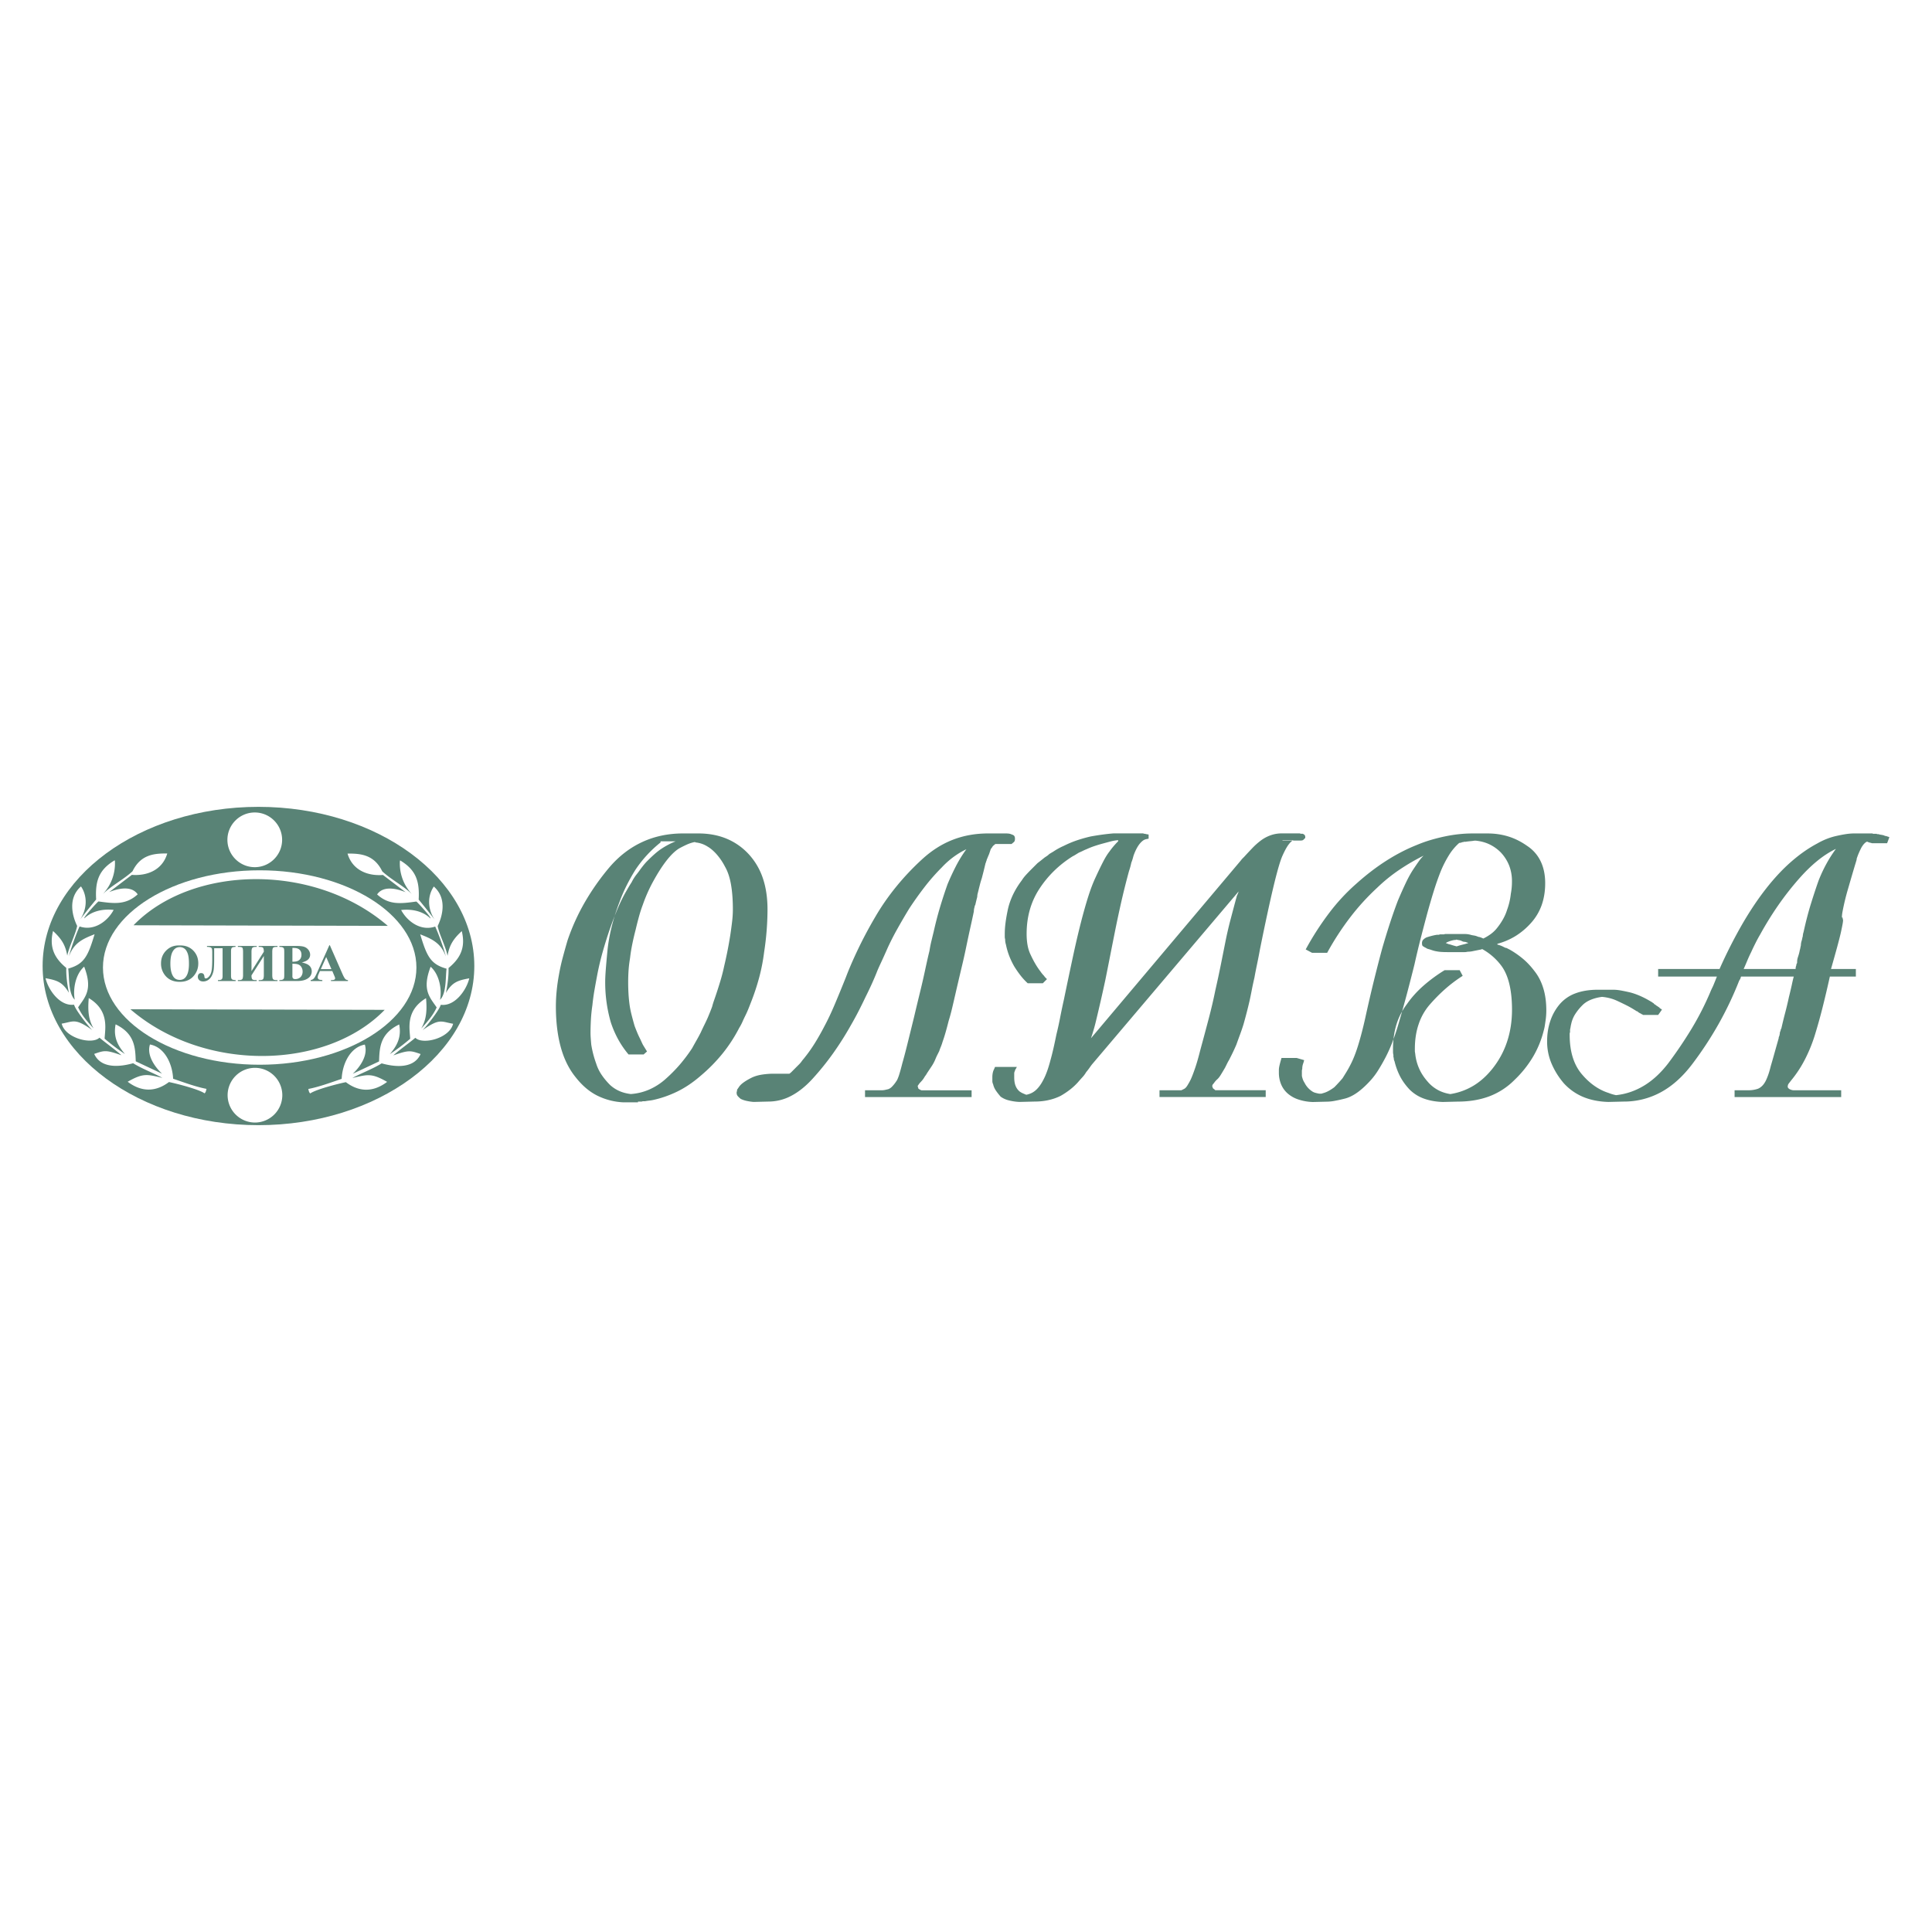<svg xmlns="http://www.w3.org/2000/svg" width="2500" height="2500" viewBox="0 0 192.756 192.756"><g fill-rule="evenodd" clip-rule="evenodd"><path fill="#fff" d="M0 0h192.756v192.756H0V0z"/><path d="M25.787 112.258c11.861 0 21.535-7.133 21.535-15.88 0-8.746-9.673-15.879-21.535-15.879-11.861 0-21.535 7.133-21.535 15.879 0 8.747 9.674 15.88 21.535 15.88z" fill="#598376"/><path d="M25.909 106.229c8.612 0 15.637-4.357 15.637-9.699 0-5.343-7.024-9.7-15.637-9.7s-15.637 4.357-15.637 9.7c0 5.341 7.024 9.699 15.637 9.699z" fill="#fff"/><path d="M30.953 109.093c-.136-.116-.146-.272-.194-.446 1.106-.215 2.263-.65 3.33-1.01.068-1.505.854-3.156 2.311-3.418.457 1.456-1.204 2.903-1.204 2.912l2.622-1.232c.048-1.34.077-2.758 2.01-3.689.252 1.311-.252 2.165-.933 2.961a20.538 20.538 0 0 0 2.03-1.534c-.049-1-.486-2.806 1.582-4.049.088 1.078.088 2.059-.485 3.029.554-.602 1.175-1.291 1.544-2.106-.66-.99-1.505-1.729-.602-4.059.864.757 1.136 2.224.941 3.301.66-.66.534-2.32.65-3.107-1.622-.445-1.98-1.281-2.631-3.427 1.194.466 2.068.864 2.553 2.204-.165-.718-.718-2.252-1.058-2.98-1.408.485-2.767-.476-3.398-1.651 1.049-.117 2.156.097 2.913.834.185 0-1.233-1.573-1.397-1.679-1.554.213-2.729.369-3.913-.709.728-1.068 2.466-.378 2.845-.223l-2.262-1.719c-1.476.117-3.039-.446-3.534-2.136 1.204 0 2.631.048 3.466 1.776.894.826 2.078 1.418 2.952 2.263a4.445 4.445 0 0 1-1.194-3.262l.02-.097c1.631.971 1.951 2.136 1.854 3.913a61.87 61.87 0 0 1 1.582 1.981c-.669-1.01-.747-2.311-.058-3.302v.029c1.35 1.194.825 3.01.369 3.933.194.922.777 1.971.991 2.961.174-1.078.611-1.719 1.417-2.457.408 1.67-.175 2.738-1.321 3.68.02.845-.097 1.65-.262 2.485.631-1.067 1.165-1.242 2.33-1.456-.262 1.136-1.417 2.825-2.844 2.641-.146.534-1.398 2.127-1.816 2.534 1.718-1.223 1.854-.845 3.048-.641-.349 1.457-3.039 2.126-3.767 1.398-.457.398-1.826 1.389-2.194 1.757 1.573-.562 1.718-.476 2.718-.136-.777 1.719-3.136 1.137-3.884.932-.913.563-1.98.952-2.922 1.457l.136-.029c1.418-.33 1.816-.446 3.33.418-1.631 1.232-3.067.825-4.116.029-.778.155-3.002.727-3.555 1.126zM20.408 109.083c.136-.116.146-.271.194-.446-1.107-.214-2.262-.65-3.33-1.011-.068-1.504-.854-3.155-2.311-3.417-.457 1.456 1.204 2.903 1.204 2.913l-2.621-1.233c-.049-1.34-.078-2.758-2.01-3.689-.252 1.311.253 2.165.932 2.961a20.525 20.525 0 0 1-2.029-1.534c.048-1 .485-2.806-1.583-4.049-.087 1.078-.087 2.059.485 3.029-.553-.602-1.175-1.291-1.544-2.106.661-.99 1.505-1.729.602-4.059-.864.757-1.136 2.224-.941 3.301-.661-.66-.534-2.32-.651-3.107 1.622-.445 1.981-1.281 2.632-3.427-1.194.466-2.068.864-2.554 2.204.165-.719.718-2.253 1.058-2.981 1.408.486 2.767-.476 3.398-1.65-1.048-.117-2.155.097-2.913.835-.184 0 1.233-1.573 1.398-1.68 1.553.213 2.728.369 3.913-.708-.729-1.068-2.466-.379-2.845-.224l2.262-1.719c1.476.117 3.039-.446 3.534-2.136-1.204 0-2.631.048-3.466 1.776-.893.825-2.078 1.418-2.951 2.263a4.446 4.446 0 0 0 1.194-3.263l-.019-.097c-1.632.971-1.952 2.136-1.854 3.913a60.443 60.443 0 0 0-1.583 1.98c.67-1.01.748-2.311.059-3.301v.029c-1.35 1.194-.825 3.01-.369 3.932-.194.922-.777 1.971-.99 2.961-.175-1.078-.612-1.718-1.418-2.457-.407 1.67.175 2.738 1.321 3.68-.02.845.097 1.65.262 2.485-.631-1.067-1.165-1.242-2.331-1.456.263 1.136 1.417 2.825 2.845 2.642.146.533 1.398 2.126 1.815 2.533-1.719-1.223-1.854-.845-3.049-.641.35 1.456 3.039 2.127 3.768 1.398.456.398 1.825 1.389 2.194 1.757-1.573-.562-1.718-.476-2.718-.136.777 1.719 3.136 1.137 3.884.932.913.563 1.98.952 2.922 1.457l-.136-.029c-1.417-.33-1.815-.446-3.33.418 1.631 1.232 3.068.825 4.117.029.776.157 3 .731 3.553 1.128zM25.418 86.518c1.502 0 2.729-1.225 2.729-2.728s-1.226-2.729-2.729-2.729c-1.503 0-2.729 1.226-2.729 2.729s1.227 2.728 2.729 2.728zM25.438 111.996a2.735 2.735 0 0 0 2.728-2.729 2.734 2.734 0 0 0-2.728-2.729 2.734 2.734 0 0 0-2.729 2.729 2.734 2.734 0 0 0 2.729 2.729z" fill="#fff"/><path d="M17.902 94.329c.558-.021 1.011.142 1.359.487.348.346.522.779.522 1.299 0 .443-.129.834-.389 1.172-.345.447-.831.671-1.459.671-.629 0-1.116-.213-1.461-.641a1.857 1.857 0 0 1-.408-1.2c0-.52.177-.953.531-1.299.354-.347.788-.51 1.305-.489zm.032.164c-.321 0-.564.164-.731.491-.136.268-.204.654-.204 1.156 0 .598.105 1.039.314 1.324.146.2.352.3.615.3a.745.745 0 0 0 .444-.129c.15-.11.269-.286.353-.528s.127-.558.127-.945c0-.464-.043-.811-.129-1.04-.086-.23-.196-.392-.33-.487a.776.776 0 0 0-.459-.142zM23.499 94.473c-.189 0-.312.03-.367.09-.056.061-.083.173-.083.336v2.435c0 .186.027.305.083.36.055.055.182.085.379.089v.095h-1.765v-.095a.925.925 0 0 0 .298-.035.228.228 0 0 0 .125-.115.735.735 0 0 0 .039-.284v-2.744h-.841v1.046c0 .438-.011.771-.033.998a1.927 1.927 0 0 1-.178.652c-.097.206-.222.36-.375.464a.893.893 0 0 1-.509.155c-.169 0-.299-.045-.393-.134a.437.437 0 0 1-.14-.329c0-.108.028-.197.086-.268.056-.069.138-.104.245-.104.199 0 .308.122.328.369.009.11.052.165.13.165.108 0 .224-.072.345-.219.123-.146.204-.346.243-.601.04-.254.059-.623.059-1.107v-.661c0-.187-.011-.313-.034-.375a.242.242 0 0 0-.135-.137 1.071 1.071 0 0 0-.355-.047v-.096h2.848v.097zM26.323 94.956c-.001-.189-.024-.317-.067-.383-.044-.067-.154-.1-.33-.1h-.117v-.096h1.877v.096h-.122c-.161 0-.269.031-.321.093-.053.062-.079.198-.079.408v2.303c0 .216.027.354.08.415.054.061.161.092.32.092h.122v.095h-1.877v-.095h.117c.164 0 .271-.033.322-.098.05-.064.075-.2.075-.409v-1.9l-1.233 1.936c0 .167.021.287.062.36.042.073.153.11.336.11h.122v.095h-1.877v-.095h.117c.163 0 .271-.033.322-.098.051-.064.078-.2.078-.409v-2.303c0-.209-.021-.345-.062-.408-.041-.062-.153-.093-.337-.093h-.117v-.096h1.877v.096h-.122c-.159 0-.265.034-.317.102-.054.069-.08.201-.08.399v1.918l1.231-1.935zM30.113 96.022c.332.076.566.171.7.28.193.157.289.36.289.609a.807.807 0 0 1-.317.653c-.26.209-.638.312-1.133.312h-1.779v-.095c.162 0 .271-.016.33-.046a.264.264 0 0 0 .121-.117c.024-.049.036-.167.036-.356v-2.271c0-.189-.012-.309-.036-.357a.247.247 0 0 0-.123-.117c-.058-.03-.167-.044-.328-.044v-.096h1.678c.401 0 .686.036.852.108a.881.881 0 0 1 .395.32.789.789 0 0 1 .145.453.642.642 0 0 1-.184.451c-.123.131-.338.236-.646.313zm-.94-.07c.244 0 .424-.027.541-.082a.63.63 0 0 0 .268-.233.713.713 0 0 0 .093-.382.721.721 0 0 0-.092-.381.587.587 0 0 0-.262-.226c-.114-.052-.296-.076-.547-.075v1.379h-.001zm0 .201v1.123l-.002.13c0 .092.023.162.071.21.047.047.117.07.21.07.137 0 .264-.03.38-.091a.62.62 0 0 0 .267-.267.806.806 0 0 0 .093-.388.86.86 0 0 0-.113-.44.609.609 0 0 0-.313-.272c-.132-.051-.33-.076-.593-.075zM33.154 96.881h-1.236l-.147.342a.756.756 0 0 0-.072.281c0 .099.04.171.119.217.046.027.161.048.343.062v.095h-1.164v-.095a.531.531 0 0 0 .31-.157c.081-.085.182-.261.3-.528l1.252-2.793h.049l1.262 2.871c.121.272.219.443.297.514a.408.408 0 0 0 .249.094v.095H33.02v-.095h.069c.136 0 .232-.02.287-.058a.137.137 0 0 0 .057-.119.3.3 0 0 0-.016-.095 2.388 2.388 0 0 0-.078-.194l-.185-.437zm-.088-.191l-.521-1.206-.538 1.206h1.059zM13.321 92.314c5.825-6 17.991-6.291 25.37.059l-25.37-.059zM38.38 100.752c-5.826 6.001-17.991 6.292-25.371-.058l25.371.058zM62.148 109.978a6.523 6.523 0 0 1-2.537-.657c-.789-.389-1.509-.996-2.16-1.822-.677-.827-1.178-1.835-1.503-3.024-.326-1.19-.488-2.549-.488-4.077 0-.476.024-.977.075-1.502.05-.527.125-1.065.226-1.616.1-.577.225-1.146.375-1.71.15-.563.313-1.146.488-1.747a21.353 21.353 0 0 1 1.728-3.814 24.201 24.201 0 0 1 2.479-3.512c.952-1.103 2.042-1.936 3.27-2.5 1.227-.563 2.58-.845 4.058-.845h1.502c1.052 0 1.998.176 2.837.526a6.264 6.264 0 0 1 2.198 1.54 6.634 6.634 0 0 1 1.409 2.386c.313.915.47 1.961.47 3.138a28.209 28.209 0 0 1-.338 4.246 18.794 18.794 0 0 1-.488 2.518 22.705 22.705 0 0 1-.864 2.593c-.076.2-.156.406-.244.619s-.182.42-.282.62c-.1.2-.194.4-.281.601-.088.2-.194.401-.319.602a14.97 14.97 0 0 1-1.672 2.573 16.304 16.304 0 0 1-2.161 2.199c-.776.676-1.565 1.208-2.367 1.597-.801.388-1.615.67-2.442.845-.125.025-.25.044-.375.057a3.753 3.753 0 0 0-.376.057h-.169a.385.385 0 0 0-.169.037h-.376v.075h-1.504v-.003zm2.066-4.773h-1.503a9.206 9.206 0 0 1-1.033-1.502 10.175 10.175 0 0 1-.733-1.691 14.363 14.363 0 0 1-.564-4.095c0-.275.019-.664.056-1.165.038-.501.095-1.14.17-1.917.075-.75.213-1.534.413-2.348.2-.814.463-1.647.789-2.499.2-.551.432-1.089.695-1.616.263-.526.557-1.052.883-1.578a11.953 11.953 0 0 1 2.517-2.743v-.112h1.503c-.25.101-.495.213-.733.338a8.041 8.041 0 0 0-.695.413c-.225.15-.45.326-.676.526-.226.201-.451.413-.676.639a5.576 5.576 0 0 0-.526.601c-.101.125-.194.25-.282.376a6.56 6.56 0 0 1-.282.375 4.536 4.536 0 0 0-.526.827 8.58 8.58 0 0 0-.282.452c-.088.15-.182.312-.282.488-.3.526-.582 1.102-.845 1.728-.263.626-.52 1.303-.771 2.029-.25.727-.481 1.466-.694 2.217s-.395 1.515-.545 2.292c-.1.526-.194 1.039-.281 1.541-.087.5-.157 1.002-.207 1.503-.075.501-.125.989-.15 1.465-.025.476-.038.927-.038 1.353 0 .101.006.244.019.433.012.188.03.42.056.694a10.226 10.226 0 0 0 .489 1.879c.125.401.307.777.544 1.127.238.352.52.689.845 1.015.276.251.583.451.921.601.338.151.72.251 1.146.301a5.575 5.575 0 0 0 1.803-.432 6.163 6.163 0 0 0 1.54-.958 15.03 15.03 0 0 0 1.541-1.54c.451-.526.864-1.077 1.24-1.653.15-.276.301-.545.451-.808.15-.264.288-.52.413-.771.125-.276.245-.526.357-.752.112-.226.219-.45.319-.676a25.302 25.302 0 0 0 .451-1.128c.05-.2.113-.406.188-.619a44.004 44.004 0 0 0 .658-2.029 17.6 17.6 0 0 0 .357-1.409 40.202 40.202 0 0 0 .601-3.043c.076-.501.138-.964.188-1.391.05-.426.075-.826.075-1.202 0-.952-.062-1.784-.188-2.499-.125-.714-.326-1.309-.602-1.785a6.071 6.071 0 0 0-.827-1.221c-.301-.337-.601-.595-.901-.77a2.713 2.713 0 0 0-1.165-.413c-.024 0-.05-.012-.075-.037h-.075c-.25.05-.501.132-.751.244-.25.113-.514.245-.789.395-.401.251-.82.658-1.259 1.221-.438.563-.896 1.284-1.372 2.16a15.311 15.311 0 0 0-.976 2.218c-.151.4-.282.808-.395 1.221-.113.414-.22.833-.319 1.259-.125.477-.238.959-.338 1.447s-.176.958-.226 1.408c-.075.451-.125.871-.15 1.259a18.05 18.05 0 0 0-.037 1.108c0 .451.013.871.037 1.259.025.389.063.758.113 1.108.05.325.119.658.207.996.087.338.181.683.282 1.033.075.2.156.407.244.62.087.213.181.419.282.619.05.101.1.207.15.319.05.113.101.22.151.319.075.126.144.238.207.339.062.1.132.213.207.338l-.339.299zM86.307 108.775h1.692c.1 0 .206-.012.318-.038.113-.024.22-.05.32-.075a1.06 1.06 0 0 0 .357-.244 3.39 3.39 0 0 0 .357-.432l.075-.113.075-.112a4.35 4.35 0 0 0 .245-.657c.088-.288.182-.633.282-1.033.125-.426.281-1.015.469-1.767.188-.751.419-1.69.695-2.817.2-.852.395-1.659.582-2.424.188-.764.357-1.496.507-2.197.075-.352.151-.695.226-1.034.075-.338.15-.658.225-.958.05-.326.113-.645.188-.958.075-.312.15-.619.225-.92.201-.902.42-1.748.658-2.537.237-.788.482-1.534.732-2.235.25-.602.526-1.197.827-1.785s.651-1.158 1.052-1.709c-.426.2-.845.451-1.259.751a8.372 8.372 0 0 0-1.183 1.052 20.288 20.288 0 0 0-1.748 1.992 34.95 34.95 0 0 0-1.522 2.141c-.425.701-.82 1.378-1.184 2.029a26.399 26.399 0 0 0-.958 1.879 70.97 70.97 0 0 1-.695 1.54c-.188.4-.32.701-.395.902-.15.375-.32.77-.507 1.184-.188.413-.395.845-.62 1.296-.225.476-.457.945-.695 1.409-.238.463-.495.933-.77 1.408a31.117 31.117 0 0 1-1.748 2.762 26.892 26.892 0 0 1-2.01 2.498c-.701.777-1.421 1.359-2.16 1.748a4.836 4.836 0 0 1-2.273.582l-1.502.037a5.154 5.154 0 0 1-.732-.112 2.453 2.453 0 0 1-.545-.188 2.205 2.205 0 0 1-.3-.281.471.471 0 0 1-.113-.319v-.056-.057c.026-.025.038-.05.038-.076v-.074a.16.16 0 0 1 .019-.075.304.304 0 0 1 .057-.075.415.415 0 0 1 .075-.112c.1-.176.263-.345.488-.508s.488-.319.789-.47.645-.256 1.034-.319a7.731 7.731 0 0 1 1.221-.094h1.54c.076-.05.144-.106.207-.169l.169-.17.169-.168a37.831 37.831 0 0 1 .432-.433c.075-.075.15-.162.226-.263.05-.075.113-.157.188-.244.075-.088.15-.182.225-.282.301-.376.607-.814.921-1.314a24.99 24.99 0 0 0 .958-1.691c.325-.601.664-1.314 1.015-2.142.351-.826.726-1.74 1.127-2.742.15-.401.326-.833.526-1.297.2-.463.426-.958.676-1.484a42.946 42.946 0 0 1 1.766-3.306c.601-1.027 1.29-2.017 2.066-2.969s1.628-1.854 2.555-2.705c.952-.877 1.972-1.528 3.062-1.954 1.089-.426 2.273-.639 3.551-.639h1.728c.125 0 .238.007.338.019a.96.96 0 0 1 .301.094c.1.026.176.069.225.132.051.062.076.157.076.282a.813.813 0 0 1-.02.188.31.31 0 0 1-.094.15l-.225.188H99.307l-.225.188a.73.73 0 0 0-.094.132.901.901 0 0 1-.131.168l-.133.395a1.865 1.865 0 0 1-.094.245l-.113.263v.037a.253.253 0 0 0-.055.095.274.274 0 0 0-.02.094c-.025.05-.045.1-.057.15s-.031.101-.057.151l-.131.544c-.063.263-.145.582-.244.958a7.96 7.96 0 0 0-.188.639c-.051.2-.102.4-.15.601l-.076.301a1.24 1.24 0 0 0-.037.301c-.025.101-.049.2-.076.301-.023.1-.049.2-.074.3a.283.283 0 0 1-.02.095.324.324 0 0 0-.018.094l-.057.112a.269.269 0 0 0-.02.113 1.418 1.418 0 0 0-.075.451c-.1.475-.212.995-.338 1.559-.125.563-.25 1.145-.376 1.747a59.579 59.579 0 0 1-.469 2.123c-.188.789-.395 1.672-.621 2.649-.125.551-.245 1.063-.357 1.54-.112.476-.232.914-.357 1.315-.1.4-.201.776-.301 1.127s-.201.664-.3.939c-.05.175-.106.338-.169.488-.062.15-.119.3-.168.451l-.207.413a5.177 5.177 0 0 0-.169.376c-.101.25-.226.488-.376.713l-.451.677-.112.188-.113.15c-.1.176-.2.32-.3.433a6.551 6.551 0 0 1-.226.244l-.188.263v.075l.075.226c.049.025.094.051.131.075.038.025.094.05.169.075h4.998v.676H86.304v-.68h.003zM115.688 108.775h2.18l.227-.113c.125-.05.244-.162.355-.338a6.81 6.81 0 0 0 .357-.639c.125-.275.27-.651.432-1.127.164-.477.332-1.064.508-1.767.301-1.102.582-2.153.846-3.156.264-1.001.482-1.94.658-2.817.199-.876.381-1.723.545-2.536l.469-2.349c.15-.751.32-1.484.508-2.197.188-.714.369-1.396.545-2.048.025-.076.043-.144.057-.207a.546.546 0 0 1 .057-.168 2.439 2.439 0 0 0 .148-.376l-14.652 17.284c-.076.1-.156.213-.244.338s-.195.263-.32.413a2.74 2.74 0 0 1-.375.507c-.15.163-.301.333-.451.508a6.09 6.09 0 0 1-.77.714 7.947 7.947 0 0 1-.959.639 5.23 5.23 0 0 1-1.184.413c-.438.101-.908.15-1.408.15l-1.504.037a5.19 5.19 0 0 1-1.107-.168 2.313 2.313 0 0 1-.77-.357c-.176-.2-.334-.4-.471-.602-.137-.2-.23-.413-.281-.639a.708.708 0 0 1-.077-.338v-.169-.169a2.093 2.093 0 0 1 .077-.601c.025-.075.057-.15.094-.226s.068-.149.094-.226h2.18l-.076.15-.074.113a4.27 4.27 0 0 1-.076.207.497.497 0 0 0-.037.168v.414c0 .325.045.602.131.826.088.226.221.413.395.564.102.074.207.137.32.188.111.05.23.101.357.149.25-.049.469-.131.656-.243.188-.113.357-.257.508-.433.227-.25.445-.602.658-1.052.213-.451.406-1.015.582-1.691.1-.351.199-.745.301-1.184.1-.438.199-.908.301-1.409a32.65 32.65 0 0 0 .357-1.615 65.62 65.62 0 0 1 .393-1.878c.326-1.578.627-3.006.902-4.284.275-1.277.539-2.405.789-3.382s.494-1.841.732-2.592.482-1.39.732-1.917c.275-.601.527-1.121.752-1.559s.439-.782.639-1.033a7.634 7.634 0 0 1 .863-1.015v-.112h-.037c-.25.024-.494.069-.732.131l-.77.207c-.275.075-.545.156-.809.244s-.533.194-.807.319a4.49 4.49 0 0 0-.377.169c-.125.062-.25.119-.375.169-.125.075-.238.144-.338.207a3.818 3.818 0 0 1-.301.168c-.676.426-1.291.908-1.842 1.447a10.585 10.585 0 0 0-1.465 1.784c-.426.651-.746 1.353-.959 2.104s-.318 1.553-.318 2.405c0 .401.031.777.094 1.127.062.351.17.677.318.978.152.325.307.625.471.901.162.275.332.526.508.752.049.075.105.149.168.225s.119.138.17.188c.049.075.1.137.15.188l.15.15-.414.414h-1.504c-.248-.227-.488-.482-.713-.771s-.438-.595-.639-.921a7.669 7.669 0 0 1-.508-1.071 6.959 6.959 0 0 1-.318-1.109c-.025-.075-.043-.156-.057-.244s-.02-.182-.02-.281c-.025-.076-.037-.157-.037-.245v-.282c0-.351.025-.72.076-1.108.049-.388.125-.82.225-1.296.1-.476.264-.958.488-1.446a8.14 8.14 0 0 1 .902-1.484c.125-.2.275-.395.451-.583.174-.188.35-.369.525-.545l.301-.301c.1-.1.199-.2.301-.3.1-.076.213-.163.338-.263l.375-.301.227-.15c.074-.051.15-.113.225-.188.076-.05.156-.1.244-.15s.17-.101.244-.15a6.575 6.575 0 0 1 .977-.527c.451-.225.902-.413 1.354-.563.451-.15.902-.275 1.352-.376.426-.075.828-.138 1.203-.188.375-.049.727-.087 1.053-.112h2.964c.025.025.051.038.076.038h.074l.15.038.227.037v.414l-.189.038a.876.876 0 0 0-.395.169 1.92 1.92 0 0 0-.318.319c-.1.125-.201.282-.301.47s-.201.419-.301.695c-.025.1-.057.213-.094.338-.037.125-.082.25-.131.375a6.512 6.512 0 0 1-.227.827 74.513 74.513 0 0 0-.789 3.155 126.822 126.822 0 0 0-.602 2.819c-.174.876-.344 1.728-.506 2.555s-.32 1.616-.471 2.368a162.348 162.348 0 0 1-.9 3.944c-.076.326-.156.639-.244.939s-.182.602-.283.901l14.918-17.696.15-.188.225-.226c.275-.301.545-.589.809-.864.262-.275.543-.526.844-.752.301-.226.627-.4.977-.525a3.352 3.352 0 0 1 1.129-.188H129.701c.025.025.062.038.113.038h.15a.488.488 0 0 1 .188.113c.049.049.074.125.074.225v.075l-.037.038-.15.151a.24.24 0 0 1-.113.056.75.75 0 0 1-.188.019H127.973l-.037-.037h1.502-.374c-.125.024-.281.156-.469.395-.189.237-.395.607-.621 1.108-.225.476-.525 1.496-.902 3.062-.375 1.566-.826 3.651-1.352 6.256a57.86 57.86 0 0 1-.301 1.541c-.1.476-.188.927-.264 1.353-.1.426-.188.833-.262 1.221-.076.389-.15.758-.227 1.109a48.8 48.8 0 0 1-.602 2.329c-.1.325-.213.657-.338.995-.125.339-.25.683-.375 1.033a19.642 19.642 0 0 1-.525 1.128c-.051.1-.102.2-.15.301-.051.1-.102.188-.15.263-.051.101-.102.2-.15.301-.051.1-.1.2-.15.301-.176.3-.326.551-.451.751s-.25.351-.375.451c-.102.1-.182.193-.244.281s-.121.157-.17.207l-.037.112v.075l.074.188.15.112.076.075h5.031v.676h-10.596v-.674h.004zM130.115 105.77l-.037.15-.074.226a1.438 1.438 0 0 0-.077.451.546.546 0 0 1-.018.113.454.454 0 0 0-.02.112v.451c0 .075.012.15.037.226.025.101.057.194.094.281.039.088.082.169.133.244a2.163 2.163 0 0 0 .713.827c.102.076.213.133.338.17.127.037.264.069.414.094h.168a.39.39 0 0 0 .17-.037c.201-.051.395-.125.582-.227.189-.1.383-.225.584-.375a15.181 15.181 0 0 0 .827-.902c.125-.199.256-.413.395-.638.137-.226.27-.464.395-.714.275-.526.531-1.178.77-1.954s.471-1.666.695-2.668c.301-1.377.596-2.648.883-3.813.289-1.164.557-2.21.809-3.137a79.04 79.04 0 0 1 .807-2.63c.264-.801.52-1.528.771-2.179.275-.651.545-1.253.807-1.804.264-.55.533-1.027.809-1.427.15-.226.301-.445.451-.658a4.2 4.2 0 0 1 .488-.582c-.852.425-1.666.901-2.443 1.427a16.316 16.316 0 0 0-2.178 1.767 23.249 23.249 0 0 0-2.705 2.968 27.47 27.47 0 0 0-2.293 3.532h-1.504l-.637-.339a28.774 28.774 0 0 1 2.348-3.645 19.604 19.604 0 0 1 2.723-2.93c.979-.876 1.967-1.634 2.969-2.273s2.004-1.159 3.006-1.559c.477-.2.945-.369 1.41-.507.463-.138.932-.256 1.408-.357s.945-.176 1.408-.226c.465-.05.922-.075 1.371-.075h1.504c.727 0 1.416.101 2.066.301.652.2 1.277.514 1.879.939a3.794 3.794 0 0 1 1.352 1.541c.301.626.451 1.354.451 2.18 0 .801-.119 1.534-.355 2.198a5.315 5.315 0 0 1-1.072 1.785 7.08 7.08 0 0 1-1.539 1.296 6.82 6.82 0 0 1-1.805.77v.075a2.896 2.896 0 0 1 .602.226l.15.075c.051.025.1.038.15.038.051.024.1.05.15.075l.15.075c.451.251.889.552 1.314.902.426.351.826.777 1.203 1.278.375.476.664 1.04.863 1.691.201.65.301 1.39.301 2.216a6.916 6.916 0 0 1-.075 1.015c-.025.176-.051.345-.076.507a3.966 3.966 0 0 1-.113.508 9.777 9.777 0 0 1-1.051 2.573 10.86 10.86 0 0 1-1.842 2.312 7.063 7.063 0 0 1-2.535 1.653c-.939.35-1.986.525-3.139.525l-1.502.037c-.701-.024-1.328-.137-1.879-.338a3.86 3.86 0 0 1-1.428-.901c-.4-.426-.721-.87-.959-1.334a6.635 6.635 0 0 1-.543-1.484.64.64 0 0 1-.057-.149.721.721 0 0 1-.02-.188.332.332 0 0 1-.037-.15v-.15c-.025-.1-.039-.2-.039-.3v-.301c0-.877.113-1.685.34-2.424a6.477 6.477 0 0 1 1.051-2.048c.451-.651.996-1.258 1.635-1.822a15.344 15.344 0 0 1 2.123-1.56h1.502l.301.564c-.625.4-1.207.838-1.746 1.314s-1.059 1.002-1.559 1.578a5.726 5.726 0 0 0-1.09 1.936c-.252.738-.377 1.559-.377 2.461v.262l.037.226c.051.501.176.983.377 1.446.199.464.488.908.863 1.334.275.325.602.595.979.808.375.213.801.357 1.277.432a6.31 6.31 0 0 0 2.234-.789c.689-.4 1.322-.951 1.898-1.652.676-.827 1.184-1.741 1.521-2.743s.506-2.079.506-3.231c0-1.002-.094-1.879-.281-2.629-.188-.752-.469-1.365-.846-1.842a6.004 6.004 0 0 0-1.84-1.578h-.037c-.025.024-.051.037-.076.037l-.375.075-.377.076a2.65 2.65 0 0 1-.602.075c-.1.025-.193.038-.281.038h-1.746c-.227 0-.426-.007-.602-.019a3.743 3.743 0 0 1-.451-.057 2.608 2.608 0 0 1-.395-.095 14.923 14.923 0 0 1-.281-.094l-.264-.075-.188-.113h-.039l-.037-.037-.188-.113a.272.272 0 0 1-.057-.112.831.831 0 0 1-.018-.188c0-.125.037-.232.111-.32a1.08 1.08 0 0 1 .34-.245c.148-.05.318-.1.506-.15.189-.05.371-.088.545-.113h.15c.051 0 .088-.012.113-.038h.394a.298.298 0 0 0 .131-.037H146.153c.1 0 .193.006.281.019.088.013.182.031.281.056.076.025.158.044.244.057.088.012.184.031.283.056.074.025.143.05.207.075a.448.448 0 0 0 .168.038 3.21 3.21 0 0 1 .375.15 5.16 5.16 0 0 0 .695-.413 3.25 3.25 0 0 0 .582-.525c.252-.301.471-.614.658-.939.188-.325.332-.651.432-.977a6.766 6.766 0 0 0 .377-1.616 6.36 6.36 0 0 0 .112-1.24 4.28 4.28 0 0 0-.281-1.578 4.11 4.11 0 0 0-.846-1.315c-.324-.326-.693-.589-1.107-.789s-.883-.325-1.41-.376h-.074c-.15.025-.301.044-.451.057s-.301.031-.451.056h-.188c-.025.025-.051.038-.074.038h-.076a.636.636 0 0 1-.3.076 5.401 5.401 0 0 0-1.014 1.202 10.878 10.878 0 0 0-.828 1.616c-.25.625-.488 1.302-.713 2.029a68.974 68.974 0 0 0-.676 2.33c-.201.751-.408 1.54-.621 2.366a86.594 86.594 0 0 0-.619 2.594c-.225.901-.463 1.828-.713 2.78-.252.951-.527 1.94-.828 2.968a22.414 22.414 0 0 1-.639 1.935 14.701 14.701 0 0 1-.713 1.597c-.25.477-.496.902-.732 1.277a7.153 7.153 0 0 1-.732.978c-.477.526-.928.939-1.354 1.24s-.84.501-1.24.601c-.4.101-.744.176-1.033.226a4.035 4.035 0 0 1-.658.075l-1.502.037a5.07 5.07 0 0 1-1.465-.262 3.08 3.08 0 0 1-1.053-.602 2.486 2.486 0 0 1-.656-.939 3.033 3.033 0 0 1-.207-1.127v-.264c0-.1.012-.213.037-.338s.057-.257.094-.395.082-.294.131-.47h1.504l.755.219zm16.383-11.685a.797.797 0 0 0-.15-.058.637.637 0 0 1-.15-.056.698.698 0 0 1-.338-.075c-.1-.05-.193-.081-.281-.094s-.182-.032-.283-.057c-.023 0-.049.012-.074.038h-.114c-.15.024-.301.062-.451.112s-.287.112-.412.188l.188.075a.679.679 0 0 0 .17.056c.062.013.131.032.205.057.076.024.158.05.244.075.088.025.182.05.281.075.027 0 .051-.012.076-.037h.037c.076-.025.156-.05.244-.075.088-.024.182-.05.283-.075a6.938 6.938 0 0 0 .525-.149zM173.061 108.775h1.391a2.86 2.86 0 0 0 .939-.15c.125-.05.25-.131.375-.244.127-.113.238-.257.34-.433.074-.125.162-.319.262-.582.102-.263.201-.595.301-.996.125-.425.25-.864.375-1.314.127-.451.264-.939.414-1.466a.43.43 0 0 1 .02-.131.846.846 0 0 1 .057-.132c0-.025.006-.062.018-.113a.44.44 0 0 0 .02-.112c0-.05.006-.094.02-.131a.816.816 0 0 1 .055-.132c0-.025.008-.062.02-.113a.24.24 0 0 1 .057-.112c.125-.551.256-1.09.395-1.615.137-.526.256-1.027.357-1.503.125-.501.225-.928.301-1.277.074-.352.137-.614.188-.789h-5.262l-.074.225-.113.188a34.505 34.505 0 0 1-2.084 4.377 35.599 35.599 0 0 1-2.611 3.964c-.953 1.253-1.998 2.187-3.139 2.8a7.687 7.687 0 0 1-3.699.92l-1.504.037c-.928-.024-1.76-.188-2.498-.488a5.466 5.466 0 0 1-1.973-1.39 7.605 7.605 0 0 1-1.221-1.973 5.621 5.621 0 0 1-.432-2.198c0-.726.105-1.402.318-2.028a5.07 5.07 0 0 1 .92-1.653 3.789 3.789 0 0 1 1.598-1.108c.639-.238 1.383-.357 2.234-.357h1.504c.25 0 .514.025.789.075s.576.113.9.188c.301.075.627.188.979.338.35.15.713.338 1.088.563a.994.994 0 0 1 .152.094c.049.037.1.068.148.095a.255.255 0 0 0 .113.112c.051.024.1.062.15.112.051.025.1.057.15.094.051.038.1.069.15.095.025.049.062.088.113.112s.1.062.15.112l-.377.526h-1.502a.247.247 0 0 0-.094-.057.2.2 0 0 1-.094-.057c-.051-.024-.088-.043-.113-.056l-.113-.057c-.025-.024-.057-.05-.094-.075s-.068-.05-.094-.074c-.051 0-.088-.013-.113-.038s-.062-.05-.113-.075a9.254 9.254 0 0 0-.863-.488c-.301-.15-.613-.301-.939-.451a4.408 4.408 0 0 0-.695-.244 4.82 4.82 0 0 0-.77-.132c-.4.051-.771.145-1.107.282-.34.138-.621.319-.848.545a5.231 5.231 0 0 0-.73.901c-.189.301-.32.626-.395.978-.025.1-.045.194-.057.281a2.92 2.92 0 0 1-.057.281v.263a.301.301 0 0 0-.037.131v.132c0 .827.1 1.566.301 2.217.199.651.5 1.215.9 1.69.402.477.826.871 1.277 1.184.451.313.914.546 1.391.695a4.298 4.298 0 0 0 .752.226c.977-.1 1.902-.414 2.779-.939s1.691-1.277 2.443-2.254a42.579 42.579 0 0 0 2.311-3.419 28.87 28.87 0 0 0 1.896-3.72c.051-.125.107-.251.17-.376s.119-.251.168-.376l.152-.375c.049-.126.1-.251.148-.376h-5.861v-.752h6.125a47.975 47.975 0 0 1 2.254-4.452c.777-1.34 1.578-2.536 2.404-3.588s1.666-1.948 2.518-2.687 1.703-1.333 2.555-1.785c.301-.175.607-.325.922-.451a6.55 6.55 0 0 1 .957-.301c.326-.075.646-.138.959-.188s.631-.075.957-.075h1.728a.129.129 0 0 0 .094.038h.32c.025.025.057.038.094.038h.094c.074.025.156.044.244.057.088.012.182.031.283.057.049.024.094.043.131.056s.08.019.131.019c.051.025.1.043.15.056.049.013.1.032.15.057l-.227.602h-1.502a1.952 1.952 0 0 0-.207-.057.639.639 0 0 1-.168-.057c-.025 0-.051-.012-.076-.038h-.074c-.102.05-.201.132-.301.245a2.093 2.093 0 0 0-.301.469 7.874 7.874 0 0 0-.3.677c-.025.075-.051.144-.074.206a.557.557 0 0 0-.039.207 6.216 6.216 0 0 0-.074.244c-.025.088-.051.17-.076.245a291.41 291.41 0 0 0-.693 2.367 23.12 23.12 0 0 0-.565 2.329 3.605 3.605 0 0 0-.057.451v.112l.074.037v.075l.039.151c0 .1-.02.25-.057.451s-.094.476-.17.827c-.074.326-.193.789-.355 1.39-.164.602-.371 1.34-.621 2.217h2.48v.752h-2.594c-.25 1.127-.5 2.186-.75 3.175a53.643 53.643 0 0 1-.789 2.799 15.006 15.006 0 0 1-.996 2.386 11.568 11.568 0 0 1-1.334 2.011c-.076.1-.137.182-.188.243a.955.955 0 0 0-.113.17l-.037.149c0 .075.012.133.037.17s.076.081.15.131c.051.025.113.051.188.075a.816.816 0 0 0 .264.038h4.697v.676H173.06v-.678h.001zm6.087-12.098a.941.941 0 0 1 .075-.376v-.074c0-.025.014-.051.039-.076a.321.321 0 0 0 .037-.112v-.076a1.422 1.422 0 0 1 .075-.451c.025-.075.057-.175.094-.301.037-.125.07-.262.096-.413.023-.075.043-.15.055-.225.014-.075.033-.163.057-.264 0-.075.006-.15.02-.225.012-.076.031-.151.057-.226.023-.075.043-.15.055-.226.014-.075.033-.149.057-.225 0-.05.008-.112.02-.188.012-.075.031-.15.057-.225.225-1.027.469-1.967.732-2.818.264-.852.52-1.628.77-2.33.227-.576.482-1.127.771-1.653.287-.527.607-1.027.957-1.503-.625.301-1.238.695-1.84 1.184s-1.189 1.058-1.766 1.709a29.512 29.512 0 0 0-2.143 2.724 33.497 33.497 0 0 0-1.803 2.912c-.176.301-.34.602-.488.902-.152.3-.289.588-.414.864-.15.301-.281.589-.395.864s-.232.551-.357.827h5.182v.001z" fill="#598376"/></g></svg>